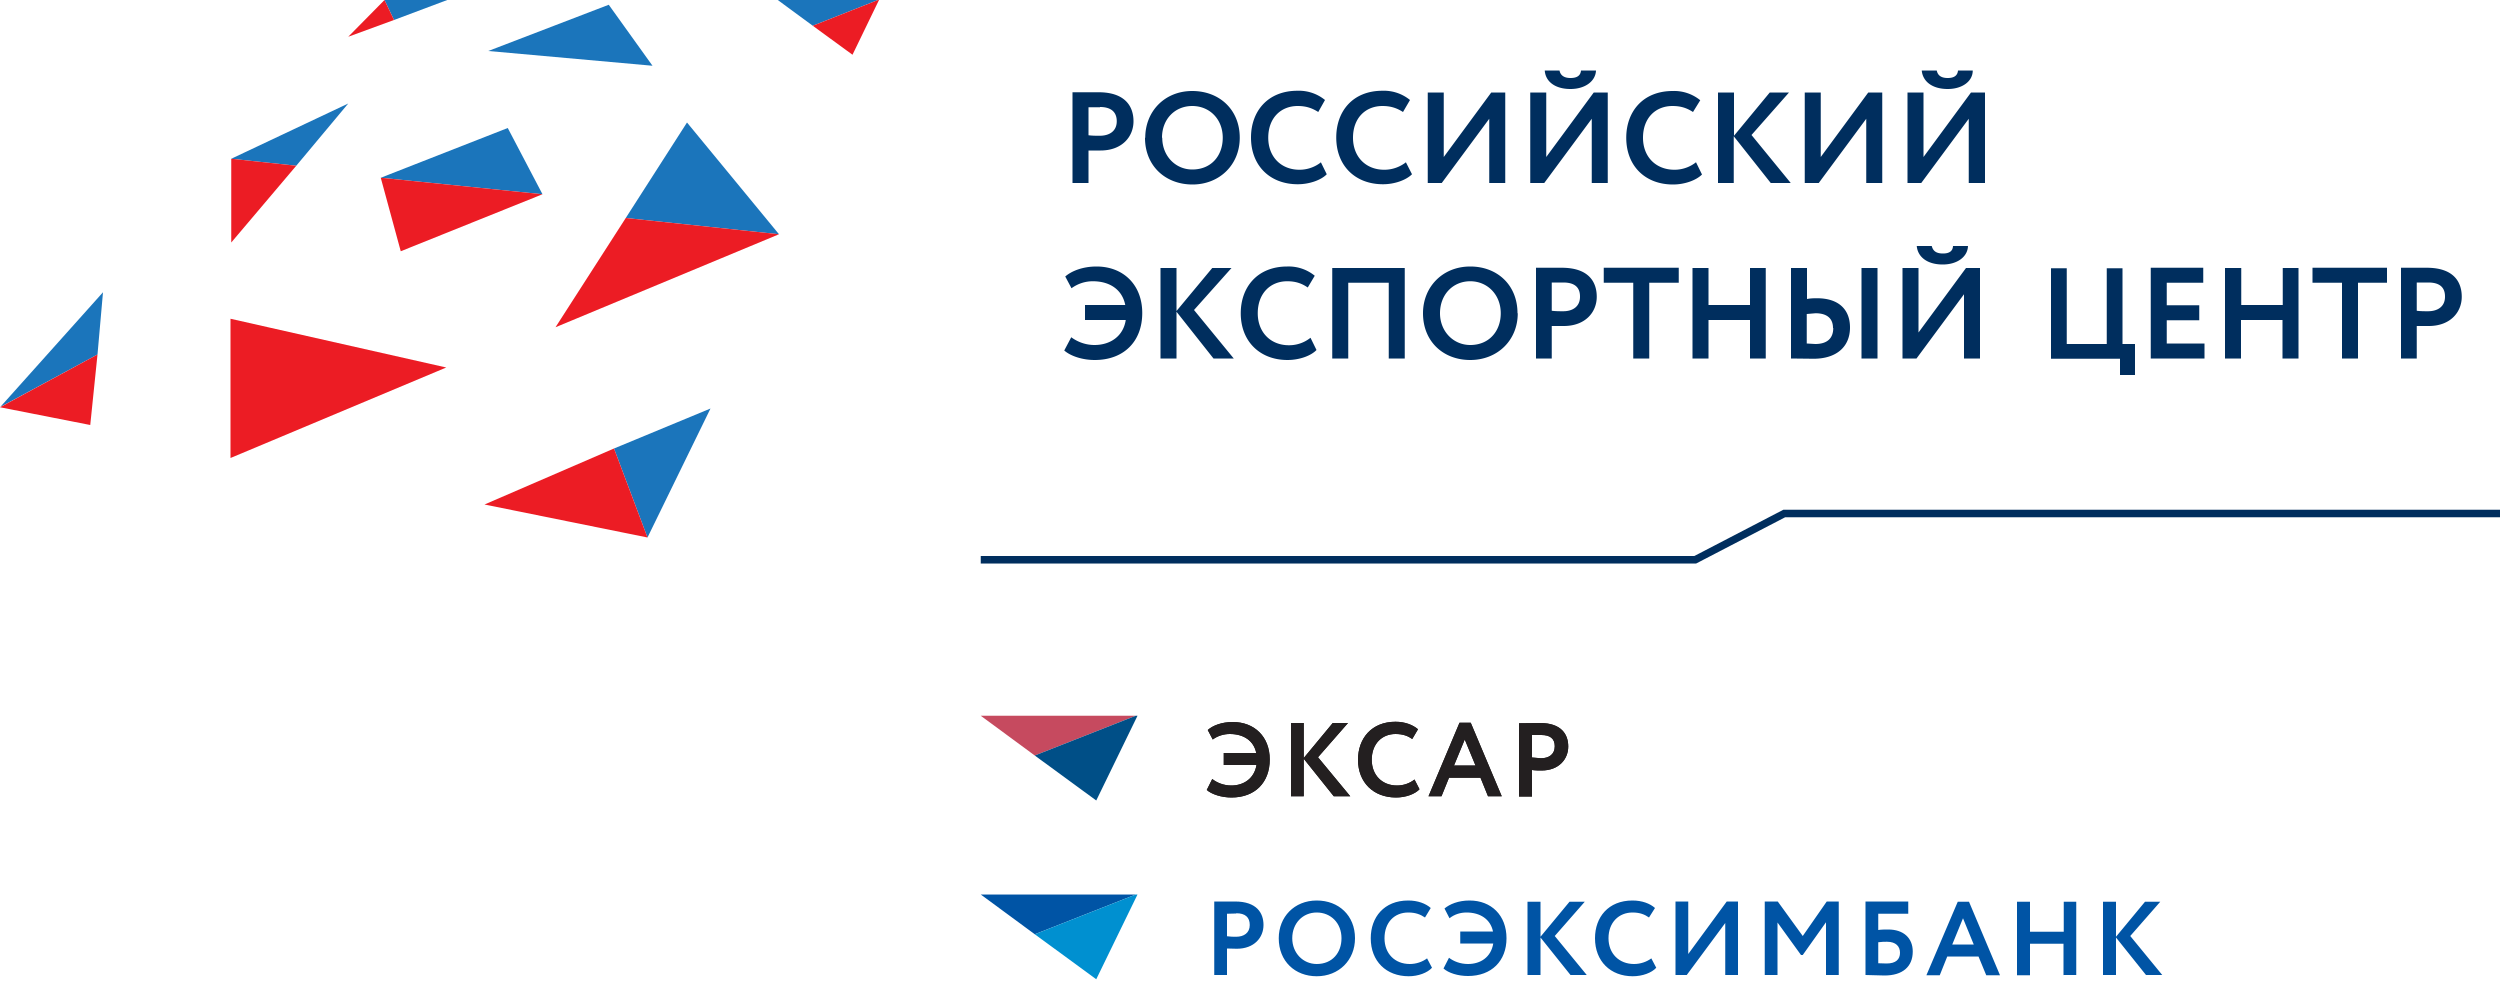 <svg xmlns="http://www.w3.org/2000/svg" id="Layer_1" x="0" y="0" version="1.1" viewBox="0 0 100 40" xml:space="preserve"><style>.st3,.st4,.st6,.st7,.st8{fill-rule:evenodd;clip-rule:evenodd;fill:#231f20}.st4,.st6,.st7,.st8{fill:#0054a5}.st6,.st7,.st8{fill:#002e5e}.st7,.st8{fill:#1b75bb}.st8{fill:#ec1c24}</style><path fill="none" fill-rule="evenodd" stroke="#002e5e" stroke-miterlimit="2.61" stroke-width=".3" d="M39.23 22.39h28.58l3.56-1.85H100" clip-rule="evenodd"/><path fill="#c64a5f" fill-rule="evenodd" d="M45.43 28.63l-4.04 1.59-2.16-1.59z" clip-rule="evenodd"/><path fill="#004f87" fill-rule="evenodd" d="M45.5 28.63l-1.65 3.39-2.46-1.8 4.04-1.59z" clip-rule="evenodd"/><path d="M61.65 29.4c.35 0 .54.14.54.45 0 .33-.24.48-.55.48l-.36-.03v-.9h.37zm-.37 2.45V30.8c.13.02.3.02.38.02.7 0 1.07-.46 1.07-.96 0-.48-.27-.94-1.13-.94l-.84.01v2.93h.52zm-2.69-2.27l.43 1.04h-.86l.43-1.04zm-1.45 2.27h.52l.3-.74h1.26l.3.74h.55l-1.24-2.94h-.45l-1.24 2.94zm-.56-.67c-.2.16-.45.24-.7.24-.6 0-1.01-.42-1.01-1.03 0-.64.41-1.03.95-1.03.3 0 .5.08.67.2l.23-.39c-.2-.17-.51-.3-.9-.3-.96 0-1.5.67-1.5 1.52 0 .91.62 1.51 1.52 1.51.38 0 .75-.13.94-.33l-.2-.39zm-4.94.67h.51v-1.5l1.2 1.5h.66l-1.29-1.56 1.2-1.37h-.61l-1.16 1.4v-1.4h-.51v2.93zm-2.7-1.25h1.32c-.09.54-.51.82-1.01.82-.3 0-.57-.11-.76-.26l-.22.44c.2.17.58.3.99.3.94 0 1.53-.6 1.53-1.52 0-.91-.61-1.5-1.48-1.5-.44 0-.8.14-1 .32l.2.38c.2-.15.45-.22.68-.22.56 0 .96.27 1.06.76h-1.3v.48z" class="st3"/><path d="M61.65 29.4c.35 0 .54.14.54.45 0 .33-.24.48-.55.48l-.36-.03v-.9h.37zm-.37 2.45V30.8c.13.02.3.02.38.02.7 0 1.07-.46 1.07-.96 0-.48-.27-.94-1.13-.94l-.84.01v2.93h.52zm-2.69-2.27l.43 1.04h-.86l.43-1.04zm-1.45 2.27h.52l.3-.74h1.26l.3.74h.55l-1.24-2.94h-.45l-1.24 2.94zm-.56-.67c-.2.16-.45.24-.7.24-.6 0-1.01-.42-1.01-1.03 0-.64.41-1.03.95-1.03.3 0 .5.08.67.2l.23-.39c-.2-.17-.51-.3-.9-.3-.96 0-1.5.67-1.5 1.52 0 .91.62 1.51 1.52 1.51.38 0 .75-.13.94-.33l-.2-.39zm-4.94.67h.51v-1.5l1.2 1.5h.66l-1.29-1.56 1.2-1.37h-.61l-1.16 1.4v-1.4h-.51v2.93zm-2.7-1.25h1.32c-.09.54-.51.82-1.01.82-.3 0-.57-.11-.76-.26l-.22.44c.2.17.58.3.99.3.94 0 1.53-.6 1.53-1.52 0-.91-.61-1.5-1.48-1.5-.44 0-.8.14-1 .32l.2.38c.2-.15.45-.22.68-.22.56 0 .96.27 1.06.76h-1.3v.48z" class="st3"/><path d="M45.43 35.78l-4.04 1.59-2.16-1.59z" class="st4"/><path fill="#0090d0" fill-rule="evenodd" d="M45.5 35.78l-1.65 3.39-2.46-1.8 4.04-1.59z" clip-rule="evenodd"/><path d="M84.12 39h.52v-1.5l1.2 1.5h.65l-1.28-1.56 1.2-1.37h-.61l-1.16 1.4v-1.4h-.52v2.94zm-1.57 0h.5v-2.93h-.5v1.2H81.2v-1.2h-.52v2.94h.52v-1.26h1.34v1.26zm-4.03-2.27l.43 1.05h-.86l.43-1.05zm-1.46 2.28h.53l.3-.75h1.25l.31.75H80l-1.24-2.94h-.45L77.06 39zm-1.58-1.34c.36 0 .52.19.52.44 0 .26-.16.43-.54.43l-.33-.01v-.84c.13-.02.26-.02.35-.02zM74.62 39l.76.02c.72 0 1.13-.35 1.13-.96 0-.54-.37-.88-.98-.88-.1 0-.29 0-.4.02v-.65h1.2v-.49h-1.71v2.94zm-4.03 0h.51V36.9l.94 1.3h.07l.93-1.31V39h.51v-2.94h-.48l-.96 1.38-1-1.38h-.52v2.94zm-3.12 0l1.54-2.08V39h.51v-2.94h-.45l-1.54 2.1v-2.1h-.51v2.94h.45zm-1.41-.67c-.2.15-.45.23-.7.23-.6 0-1.02-.42-1.02-1.03 0-.64.42-1.03.96-1.03.3 0 .49.08.66.2l.24-.38c-.2-.18-.52-.3-.9-.3-.97 0-1.5.67-1.5 1.51 0 .92.62 1.52 1.51 1.52.39 0 .76-.14.94-.34l-.2-.38zM61.1 39h.52V37.5l1.2 1.5h.65l-1.28-1.56 1.2-1.37h-.61l-1.16 1.4v-1.4h-.52v2.94zm-2.7-1.26h1.33c-.09.55-.51.82-1.01.82-.31 0-.58-.11-.76-.25l-.22.43c.2.18.58.3.98.3.94 0 1.54-.6 1.54-1.51 0-.92-.61-1.51-1.48-1.51-.45 0-.8.15-1 .32l.2.39c.2-.16.44-.23.68-.23.55 0 .96.27 1.06.76h-1.31v.48zm-1.31.59c-.2.15-.45.23-.7.23-.6 0-1.01-.42-1.01-1.03 0-.64.4-1.03.95-1.03.3 0 .49.08.67.2l.23-.38c-.2-.18-.52-.3-.9-.3-.97 0-1.5.67-1.5 1.51 0 .92.62 1.52 1.52 1.52.38 0 .75-.14.93-.34l-.2-.38zm-5.4-.8c0-.6.42-1.03.98-1.03s.99.42.99 1.03c0 .58-.37 1.03-.99 1.03-.55 0-.98-.44-.98-1.03zm-.54 0c0 .92.65 1.52 1.52 1.52.88 0 1.53-.64 1.53-1.52 0-.91-.65-1.51-1.53-1.51-.9 0-1.52.66-1.52 1.51zm-1.7-1c.36 0 .54.16.54.47 0 .32-.24.47-.54.47-.12 0-.24 0-.37-.02v-.9l.37-.01zm-.37 2.47v-1.06l.39.01c.7 0 1.07-.45 1.07-.95 0-.48-.27-.94-1.14-.94h-.83v2.94h.51z" class="st4"/><path d="M43.54 7.32v-1.3h.48c.86 0 1.32-.55 1.32-1.17 0-.6-.34-1.16-1.4-1.16H42.9v3.63h.63zM44 4.28c.43 0 .67.19.67.57 0 .4-.3.58-.68.58-.14 0-.3 0-.45-.02V4.29H44zm1.8 1.23c0 1.13.82 1.87 1.9 1.87 1.07 0 1.89-.78 1.89-1.87 0-1.13-.82-1.87-1.9-1.87-1.11 0-1.88.82-1.88 1.87zm.68 0c0-.75.52-1.27 1.21-1.27s1.22.52 1.22 1.27c0 .71-.45 1.27-1.22 1.27-.67 0-1.2-.54-1.2-1.27zm6.36.98c-.25.2-.56.3-.86.3-.74 0-1.25-.52-1.25-1.28 0-.79.5-1.27 1.18-1.27.36 0 .6.1.82.24L53 4a1.65 1.65 0 00-1.1-.37c-1.2 0-1.86.83-1.86 1.87 0 1.13.76 1.87 1.87 1.87.47 0 .94-.17 1.16-.4l-.24-.49zm3.4 0c-.26.2-.56.3-.87.3-.74 0-1.25-.52-1.25-1.28 0-.79.5-1.27 1.18-1.27.36 0 .6.1.82.24L56.4 4a1.65 1.65 0 00-1.1-.37c-1.2 0-1.85.83-1.85 1.87 0 1.13.76 1.87 1.87 1.87.47 0 .93-.17 1.16-.4l-.25-.49zm1.43.83l1.9-2.57v2.57h.64V3.7h-.56l-1.9 2.58V3.7h-.64v3.62h.56zm4.1 0l1.9-2.57v2.57h.64V3.7h-.56l-1.9 2.58V3.7h-.64v3.62h.56zm.02-4.5c.03.44.41.74 1.03.74.57 0 1-.3 1.02-.74h-.6c-.02.22-.18.3-.42.3-.25 0-.4-.1-.44-.3h-.6zm6.05 3.67c-.25.2-.56.3-.86.3-.75 0-1.26-.52-1.26-1.28 0-.79.5-1.27 1.18-1.27.37 0 .6.1.82.24l.29-.47a1.65 1.65 0 00-1.1-.37c-1.2 0-1.86.83-1.86 1.87 0 1.13.76 1.87 1.87 1.87.47 0 .93-.17 1.16-.4l-.24-.49zm.87.83h.64V5.45l1.48 1.87h.8L70.06 5.4l1.5-1.7h-.77l-1.43 1.73V3.7h-.64v3.62zm4.04 0l1.9-2.57v2.57h.64V3.7h-.56l-1.9 2.58V3.7h-.64v3.62h.56zm4.1 0l1.9-2.57v2.57h.65V3.7h-.56l-1.9 2.58V3.7h-.64v3.62h.56zm.02-4.5c.04.44.42.74 1.04.74.57 0 1-.3 1-.74h-.59c-.02.22-.18.3-.41.3-.26 0-.4-.1-.44-.3h-.6zM78.56 14.34h.64v-3.62h-.56l-1.9 2.58v-2.58h-.64v3.62h.56l1.9-2.57v2.57zm.16-4.5h-.6c-.01.22-.17.3-.4.3-.27 0-.4-.1-.45-.3h-.6c.04.44.42.74 1.04.74.57 0 1-.3 1.01-.75zm-4.26 4.5h.64v-3.62h-.64v3.62zM74 13.1c0-.7-.43-1.17-1.32-1.17-.1 0-.25 0-.4.03v-1.24h-.64v3.62l.9.01c.92 0 1.46-.48 1.46-1.25zm-.67.02c0 .42-.25.64-.72.64l-.34-.02v-1.18l.35-.03c.45 0 .7.2.7.59zm-3.33 1.22h.63v-3.62h-.63v1.48h-1.66v-1.48h-.64v3.62h.64V12.8h1.66v1.55zm-4.03-3.03h1.18v-.6h-3v.6h1.18v3.03h.64v-3.03zm-2.1.56c0-.6-.33-1.16-1.4-1.16h-1.03v3.63h.63v-1.3h.48c.86 0 1.32-.55 1.32-1.17zm-.67 0c0 .4-.3.58-.67.58-.15 0-.3 0-.46-.02V11.3h.46c.44 0 .67.18.67.56zm-2.5.66c0-1.13-.81-1.87-1.89-1.87-1.11 0-1.89.82-1.89 1.87 0 1.13.81 1.87 1.89 1.87 1.08 0 1.9-.78 1.9-1.87zm-.67 0c0 .71-.46 1.27-1.22 1.27-.68 0-1.21-.55-1.21-1.27 0-.75.52-1.28 1.21-1.28.68 0 1.22.53 1.22 1.28zm-4.48 1.81h.64v-3.62h-2.9v3.62h.64v-3.03h1.62v3.03zm-5.24-1.81c0-.79.5-1.28 1.18-1.28.36 0 .6.1.82.25l.28-.47a1.65 1.65 0 00-1.1-.37c-1.2 0-1.86.83-1.86 1.87 0 1.13.77 1.87 1.87 1.87.48 0 .94-.17 1.16-.4l-.24-.49c-.25.2-.55.3-.86.3-.74 0-1.25-.52-1.25-1.28zm-.96 1.81l-1.59-1.94 1.5-1.68h-.77l-1.43 1.72v-1.72h-.64v3.62h.64v-1.87l1.48 1.87h.8zm-3.66-1.82c0-1.13-.76-1.86-1.83-1.86-.55 0-1 .18-1.25.4l.25.47c.26-.19.56-.28.85-.28.69 0 1.18.34 1.3.95H43.4v.6h1.63c-.1.66-.63 1-1.25 1-.38 0-.7-.14-.93-.31l-.28.53c.25.22.72.38 1.22.38 1.16 0 1.9-.74 1.9-1.88zM98.47 11.87c0-.6-.33-1.16-1.4-1.16h-1.03v3.63h.63v-1.3h.48c.86 0 1.32-.55 1.32-1.17zm-.67 0c0 .4-.3.58-.68.58-.14 0-.3 0-.45-.02V11.3h.46c.44 0 .67.18.67.56zm-3.5-.56h1.18v-.6H92.5v.6h1.18v3.03h.64v-3.03zm-3 3.03h.64v-3.62h-.63v1.48h-1.66v-1.48H89v3.62h.64V12.8h1.66v1.55zm-5.27 0h2.15v-.6h-1.51v-.93h1.3v-.6h-1.3v-.9h1.46v-.6h-2.1v3.63zM84.8 15h.6v-1.24h-.5v-3.03h-.63v3.03h-1.6v-3.03h-.63v3.62h2.76V15z" class="st6"/><path d="M17.89 0l-2.13.8-.38-.8z" class="st7"/><path d="M15.38 0l.38.8-1.83.67z" class="st8"/><path d="M24.35.19l1.75 2.44-6.57-.59zM35.12 0l-2.61 1.03L31.11 0zM13.93 4.14l-2.08 2.49-2.6-.28z" class="st7"/><path d="M11.85 6.63L9.25 9.7V6.35zM35.16 0L34.1 2.19l-1.59-1.16L35.12 0z" class="st8"/><path d="M4.12 11.69l-.22 2.49-3.89 2.1z" class="st7"/><path d="M3.9 14.18L3.61 17 0 16.29z" class="st8"/><path d="M27.48 4.9l3.68 4.47-6.13-.65z" class="st7"/><path d="M31.16 9.37l-8.94 3.72 2.81-4.37zM17.85 14.7l-8.63 3.62v-5.57z" class="st8"/><path d="M28.42 16.34L25.9 21.5l-1.34-3.56z" class="st7"/><path d="M24.56 17.94l1.34 3.56-6.52-1.32z" class="st8"/><path d="M15.23 7.11l5.08-1.99 1.39 2.65z" class="st7"/><path d="M15.23 7.11l6.47.66-5.67 2.28z" class="st8"/></svg>